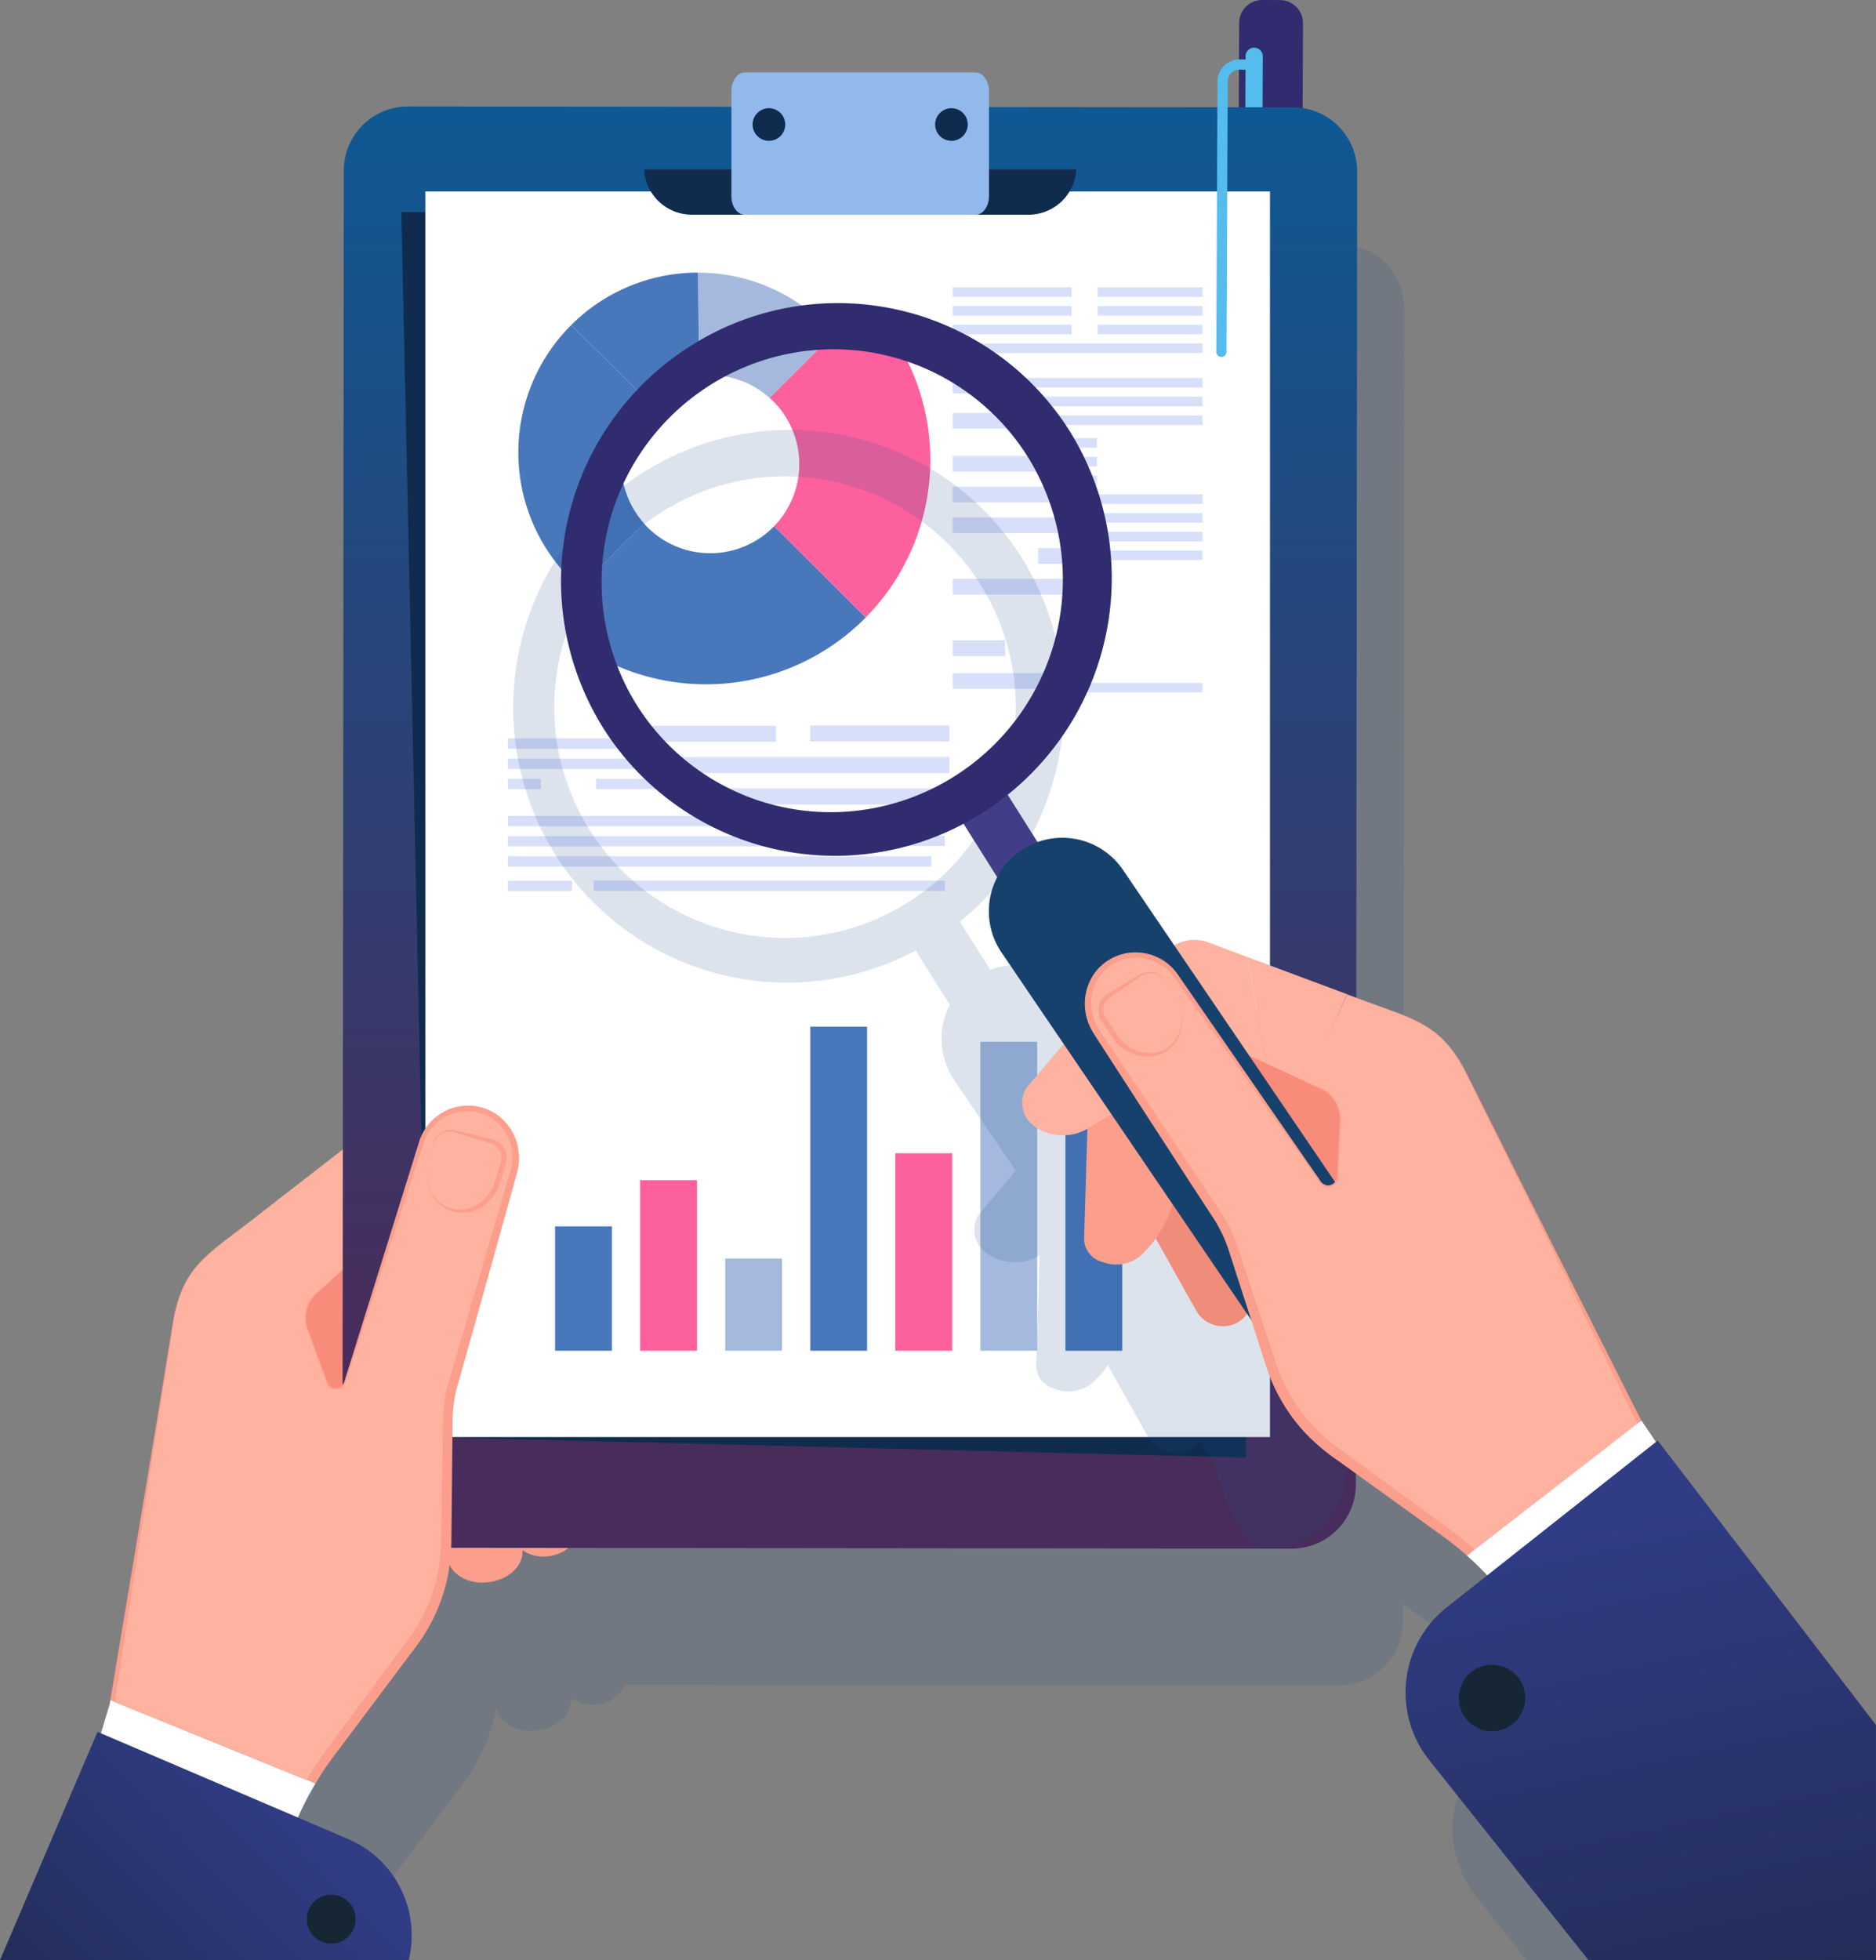 <svg xmlns="http://www.w3.org/2000/svg" xmlns:xlink="http://www.w3.org/1999/xlink" width="280.535" height="293.002" viewBox="0 0 280.535 293.002">
  <rect x="0" y="0" width="280.535" height="293.002" fill="#808080" stroke="none"/>
  <defs>
    <linearGradient id="linear-gradient" x1="0.5" y1="-0.042" x2="0.5" y2="0.858" gradientUnits="objectBoundingBox">
      <stop offset="0" stop-color="#0b5b96"/>
      <stop offset="1" stop-color="#482c5b"/>
    </linearGradient>
    <linearGradient id="linear-gradient-2" x1="-0.097" y1="0.882" x2="0.751" y2="0.427" gradientUnits="objectBoundingBox">
      <stop offset="0" stop-color="#232d59"/>
      <stop offset="1" stop-color="#303c84"/>
    </linearGradient>
    <linearGradient id="linear-gradient-3" x1="0.609" y1="1.086" x2="0.427" y2="0.152" xlink:href="#linear-gradient-2"/>
  </defs>
  <g id="Group_10480" data-name="Group 10480" transform="translate(-49.157 -69.676)">
    <g id="Group_10467" data-name="Group 10467" transform="translate(65.078 90.129)" opacity="0.16">
      <path id="Path_18262" data-name="Path 18262" d="M319.432,325.18l-.574.454-2.256-3.391L290.93,270.57a23.472,23.472,0,0,0-2.152-3.595c-3.181-4.3-6.921-5.2-13.328-7.593l-1.09-.407.121-123.521a9.59,9.59,0,0,0-8.15-9.455l.056-12.7a3.449,3.449,0,0,0-3.423-3.453l-2.674-.012a3.449,3.449,0,0,0-3.453,3.423l-.027,6.241a2.526,2.526,0,0,0-2.446,2.511l-.017,3.859-34.918-.034v-2.4c0-1.532-.907-2.774-2.026-2.774H182.937c-1.119,0-2.026,1.242-2.026,2.774V125.8l-48.392-.047a9.591,9.591,0,0,0-9.572,9.554L122.8,281.667l-11.975,9.283s-1.989,1.546-1.989,1.546c-1.211.939-2.313,1.764-3.318,2.539l3.33-2.57L105,295.4a29.729,29.729,0,0,0-3.624,3.208,13.732,13.732,0,0,0-2.636,4.045,20.624,20.624,0,0,0-1.309,4.661l-3.127,19.115-6.374,38.183-.2.671-7.31,17.1h39.989v-4.563l-1.99-.851c.141-.242.267-.492.412-.731a52.777,52.777,0,0,1,3.356-4.849l10.754-14.328a30.487,30.487,0,0,0,3.318-5.119,25.947,25.947,0,0,0,2.082-5.776c.144-.605.257-1.218.355-1.834.125,2.2,2.587,3.927,5.541,3.77,3.2-.171,5.7-2.248,5.641-4.7l0-.176a5.164,5.164,0,0,0,3.418.982,4.942,4.942,0,0,0,4.607-2.979l106.818.1a9.591,9.591,0,0,0,9.572-9.553l0-2.617,13.473,9.772a46.6,46.6,0,0,1,6.721,5.958l-6.6,5.212a16.225,16.225,0,0,0-2.67,22.789l7.558,9.488h52.256V357.575Z" transform="translate(-80.419 -109.837)" fill="#224d8f"/>
    </g>
    <g id="Group_10468" data-name="Group 10468" transform="translate(89.442 275.434)" opacity="0.16">
      <path id="Path_18263" data-name="Path 18263" d="M128.493,473.974l.365-.282c-.206.159-.4.314-.6.47Z" transform="translate(-128.258 -473.692)" fill="#224d8f"/>
    </g>
    <g id="Group_10469" data-name="Group 10469" transform="translate(233.923 69.676)">
      <rect id="Rectangle_17358" data-name="Rectangle 17358" width="1.815" height="8.643" transform="matrix(0.004, -1, 1, 0.004, 0.719, 48.36)" fill="#54bded"/>
      <path id="Path_18264" data-name="Path 18264" d="M421.084,337.088l.013-2.949a.448.448,0,1,0-.9,0l-.013,2.948a.448.448,0,1,0,.9,0Z" transform="translate(-415.995 -199.232)" fill="#302c6f"/>
      <path id="Path_18265" data-name="Path 18265" d="M419.366,337.3l-.763-2.336,2.557-.037-.8,2.377Z" transform="translate(-415.216 -199.837)" fill="#54bded"/>
      <path id="Path_18266" data-name="Path 18266" d="M412.373,315.931l8.971.039L418.1,325.6l-2.557.037Z" transform="translate(-412.159 -190.518)" fill="#54bded"/>
      <path id="Path_18267" data-name="Path 18267" d="M412.75,164.445l8.631.038a.46.46,0,0,1,.457.461l-.335,76.392a1.033,1.033,0,0,1-1.037,1.028l-7.485-.033a1.032,1.032,0,0,1-1.028-1.037l.335-76.392A.46.46,0,0,1,412.75,164.445Z" transform="translate(-411.953 -116.181)" fill="#302c6f"/>
      <path id="Path_18268" data-name="Path 18268" d="M412.633,115.76,412.82,73.1a3.448,3.448,0,0,1,3.453-3.423l2.674.012a3.448,3.448,0,0,1,3.423,3.453l-.187,42.661a.459.459,0,0,1-.461.457l-8.631-.038A.46.46,0,0,1,412.633,115.76Z" transform="translate(-412.287 -69.676)" fill="#302c6f"/>
    </g>
    <path id="Path_18269" data-name="Path 18269" d="M417.339,98.874l.061-13.9a1.289,1.289,0,1,0-2.578-.011l-.061,13.9a1.289,1.289,0,1,0,2.578.011Z" transform="translate(-179.408 -6.873)" fill="#54bded"/>
    <path id="Path_18270" data-name="Path 18270" d="M136.822,457.074A7.793,7.793,0,0,0,146,451.037l4.165-20.16a7.77,7.77,0,0,0-15.218-3.145l-4.166,20.16A7.792,7.792,0,0,0,136.822,457.074Z" transform="translate(-39.978 -172.663)" fill="#f88b79"/>
    <path id="Path_18271" data-name="Path 18271" d="M156.134,445.8a5.93,5.93,0,0,1,6.355-.582l1.713.8a7.239,7.239,0,0,0-1.972,3.1L158.441,461l-5.139,4.618-2.127-15.968Z" transform="translate(-50.062 -183.961)" fill="#ffb29f"/>
    <path id="Path_18272" data-name="Path 18272" d="M126.308,415.9l12.579-9.751,2.127,15.967-4.917,4.418Z" transform="translate(-37.859 -165.115)" fill="#ffb29f"/>
    <path id="Path_18273" data-name="Path 18273" d="M191.529,494.4l.281,12.352c.056,2.452-2.437,4.529-5.641,4.7-3.149.168-5.739-1.8-5.535-4.211l1.643-19.395Z" transform="translate(-64.513 -205.205)" fill="#fb9e8c"/>
    <path id="Path_18274" data-name="Path 18274" d="M209.306,493l.237,10.414c.047,2.067-2.055,3.818-4.756,3.962-2.655.142-4.838-1.52-4.667-3.55l1.385-16.352Z" transform="translate(-74.076 -205.021)" fill="#fb9e8c"/>
    <path id="Path_18275" data-name="Path 18275" d="M291.687,316.51l-132.408-.13a9.59,9.59,0,0,1-9.553-9.572l.192-196.329a9.59,9.59,0,0,1,9.572-9.553l132.408.129a9.591,9.591,0,0,1,9.554,9.572l-.193,196.329A9.59,9.59,0,0,1,291.687,316.51Z" transform="translate(-49.351 -15.335)" fill="url(#linear-gradient)"/>
    <path id="Path_18276" data-name="Path 18276" d="M293.309,318.1l-122.323-3.068L167,131.907H293.309Z" transform="translate(-57.828 -30.538)" fill="#0f2c4f"/>
    <rect id="Rectangle_17359" data-name="Rectangle 17359" width="126.308" height="186.194" transform="translate(112.759 98.301)" fill="#fff"/>
    <path id="Path_18277" data-name="Path 18277" d="M78.018,569.583l-4.154,14.2,29.293,7.884.145-.475a46.6,46.6,0,0,1,4.494-10.148L78.114,568.98Z" transform="translate(-12.124 -245.017)" fill="#fff"/>
    <path id="Path_18278" data-name="Path 18278" d="M137.466,395.4a7.293,7.293,0,0,0-9.089,4.738l-3.789,11.875-7.663,24.016a1.4,1.4,0,0,1-2.639.053l-2.924-8.021a4.9,4.9,0,0,1,1.322-5.315l1.983-1.788-9.925-10.543-2.064,1.6c-6.649,5.155-10.116,6.949-11.438,15.258l-9.031,56.37L111.891,495.7a46.571,46.571,0,0,1,2.723-4.1l12.379-16.589a25.74,25.74,0,0,0,5.108-15.06l.238-18.291a20.671,20.671,0,0,1,.8-5.43l9.067-31.651A7.425,7.425,0,0,0,137.466,395.4Z" transform="translate(-16.22 -159.675)" fill="#ffb29f"/>
    <g id="Group_10470" data-name="Group 10470" transform="translate(61.164 234.955)">
      <path id="Path_18279" data-name="Path 18279" d="M88.037,462.275l3.019-19.131a20.5,20.5,0,0,1,1.277-4.648,13.659,13.659,0,0,1,2.6-4.04,29.683,29.683,0,0,1,3.6-3.224l3.833-2.958-3.85,2.937a29.773,29.773,0,0,0-3.624,3.208,13.728,13.728,0,0,0-2.636,4.045,20.618,20.618,0,0,0-1.309,4.661l-3.127,19.114L81.552,499.8l.683.277Z" transform="translate(-77.061 -410.926)" fill="#fb9e8c"/>
      <path id="Path_18280" data-name="Path 18280" d="M170.643,400.759a7.867,7.867,0,0,0-3.255-5.244,7.622,7.622,0,0,0-6.042-1.1,7.719,7.719,0,0,0-4.884,3.665,7.481,7.481,0,0,0-.628,1.431l-.446,1.427-.887,2.851-1.775,5.7-7.113,22.8-.9,2.847a1.6,1.6,0,0,1-.743,1.145,1.348,1.348,0,0,1-1.324-.054,2.11,2.11,0,0,1-.713-1.2l-.515-1.4-1.03-2.8-1.03-2.8a5.186,5.186,0,0,1-.4-2.884,4.819,4.819,0,0,1,1.3-2.595c.716-.681,1.468-1.34,2.2-2.012l.036-.033c-.068.012-.125.033-.19.042-.709.641-1.427,1.265-2.128,1.924a4.945,4.945,0,0,0-1.349,2.652,5.33,5.33,0,0,0,.389,2.954l2.029,5.616.507,1.4c.091.236.154.464.268.706a1.466,1.466,0,0,0,.514.6,1.547,1.547,0,0,0,1.525.07,1.81,1.81,0,0,0,.851-1.262l.916-2.842,7.408-22.708,2.784-8.514.464-1.416a6.812,6.812,0,0,1,.589-1.29,6.968,6.968,0,0,1,4.45-3.247,6.788,6.788,0,0,1,5.359,1.044,6.944,6.944,0,0,1,2.8,4.669,7.172,7.172,0,0,1-.134,2.771c-.238.92-.55,1.9-.821,2.847l-3.371,11.457L162,429.444l-1.661,5.736a21.723,21.723,0,0,0-.957,6.064l-.189,11.941-.094,5.971a25.288,25.288,0,0,1-.694,5.747,24.768,24.768,0,0,1-1.984,5.423,28.854,28.854,0,0,1-3.144,4.9l-7.115,9.592-3.557,4.8A54.013,54.013,0,0,0,139.2,494.6c-.079.132-.148.271-.226.4l1.327.539c.041-.069.076-.141.118-.21a52.709,52.709,0,0,1,3.356-4.849l10.754-14.328a30.484,30.484,0,0,0,3.318-5.119,25.943,25.943,0,0,0,2.082-5.776,26.843,26.843,0,0,0,.7-6.087l.061-5.971.122-11.942a20.291,20.291,0,0,1,.871-5.7l1.628-5.745,3.221-11.5,3.207-11.5c.263-.97.544-1.892.791-2.9A8.169,8.169,0,0,0,170.643,400.759Z" transform="translate(-105.135 -394.21)" fill="#fb9e8c"/>
      <path id="Path_18281" data-name="Path 18281" d="M102.157,590.681l-28.255-7.4,3.92-13.761.007-.024.078-.509-.683-.277-.1.626-4.25,14.147-.137.456.465.129,29.238,8.085.636.176.189-.633a46.285,46.285,0,0,1,4.639-10.523l-1.327-.539A47.7,47.7,0,0,0,102.157,590.681Z" transform="translate(-72.733 -479.842)" fill="#fff"/>
    </g>
    <path id="Path_18282" data-name="Path 18282" d="M174.693,406.538l.559-2.269c.1-.377.167-.758.282-1.137a2.44,2.44,0,0,1,.629-1,2.78,2.78,0,0,1,2.208-.769c.807.125,1.529.348,2.3.517l2.274.545,1.137.272a3.059,3.059,0,0,1,1.173.534,2.89,2.89,0,0,1,1.167,2.3,2.656,2.656,0,0,1-.087.67l-.159.573-.319,1.122-.333,1.119a7.561,7.561,0,0,1-.429,1.155,6.5,6.5,0,0,1-1.481,1.961,5.808,5.808,0,0,1-4.492,1.562,5.115,5.115,0,0,1-3.8-2.629A6.044,6.044,0,0,1,174.693,406.538Zm0,0a5.722,5.722,0,0,0,.724,4.47,4.817,4.817,0,0,0,3.74,2.289,5.328,5.328,0,0,0,3.983-1.662,6.079,6.079,0,0,0,1.261-1.792,17.093,17.093,0,0,0,.689-2.163l.335-1.121.16-.551a1.882,1.882,0,0,0,.069-.484,2.2,2.2,0,0,0-.822-1.748,2.6,2.6,0,0,0-.916-.477l-1.117-.344-2.235-.687c-.74-.213-1.5-.493-2.224-.652a2.549,2.549,0,0,0-2.1.6,2.355,2.355,0,0,0-.642.937c-.123.364-.214.748-.315,1.122Z" transform="translate(-61.508 -162.76)" fill="#fb9e8c"/>
    <path id="Path_18283" data-name="Path 18283" d="M238.268,119.395a7.159,7.159,0,0,0,7.124,6.773h50.395a7.159,7.159,0,0,0,7.124-6.773Z" transform="translate(-92.8 -24.398)" fill="#0f2c4f"/>
    <path id="Path_18284" data-name="Path 18284" d="M300.409,90.937H265.943c-1.119,0-2.025,1.242-2.025,2.774v15.735c0,1.532.907,2.774,2.025,2.774h34.465c1.119,0,2.026-1.242,2.026-2.774V93.711C302.435,92.179,301.527,90.937,300.409,90.937Z" transform="translate(-105.387 -10.433)" fill="#92b9eb"/>
    <rect id="Rectangle_17360" data-name="Rectangle 17360" width="4.928" height="1.543" transform="translate(125.114 186.093)" fill="#d8dffa"/>
    <rect id="Rectangle_17361" data-name="Rectangle 17361" width="21.656" height="1.543" transform="translate(168.801 194.606)" fill="#d8dffa"/>
    <path id="Path_18285" data-name="Path 18285" d="M198.3,286.422v1.543h21.731l-1.749-1.543Z" transform="translate(-73.188 -106.361)" fill="#d8dffa"/>
    <path id="Path_18286" data-name="Path 18286" d="M255.222,282.678H232.647l2.718,2.4h19.857Z" transform="translate(-90.042 -104.524)" fill="#d8dffa"/>
    <rect id="Rectangle_17362" data-name="Rectangle 17362" width="20.802" height="2.399" transform="translate(170.318 178.111)" fill="#d8dffa"/>
    <path id="Path_18287" data-name="Path 18287" d="M198.3,292.344v1.543h25.149l-1.749-1.543Z" transform="translate(-73.188 -109.267)" fill="#d8dffa"/>
    <path id="Path_18288" data-name="Path 18288" d="M286.281,291.882h-43.2l2.718,2.4h40.484Z" transform="translate(-95.16 -109.04)" fill="#d8dffa"/>
    <path id="Path_18289" data-name="Path 18289" d="M224.184,298.267v1.543H239.57l-1.749-1.543Z" transform="translate(-85.889 -112.173)" fill="#d8dffa"/>
    <path id="Path_18290" data-name="Path 18290" d="M291.4,301.086h-37.89l2.718,2.4H291.4Z" transform="translate(-100.279 -113.557)" fill="#d8dffa"/>
    <rect id="Rectangle_17363" data-name="Rectangle 17363" width="65.343" height="1.543" transform="translate(125.114 191.645)" fill="#d8dffa"/>
    <rect id="Rectangle_17364" data-name="Rectangle 17364" width="40.559" height="1.543" transform="translate(125.114 194.661)" fill="#d8dffa"/>
    <rect id="Rectangle_17365" data-name="Rectangle 17365" width="63.305" height="1.543" transform="translate(125.114 197.678)" fill="#d8dffa"/>
    <rect id="Rectangle_17366" data-name="Rectangle 17366" width="9.596" height="1.543" transform="translate(125.114 201.334)" fill="#d8dffa"/>
    <rect id="Rectangle_17367" data-name="Rectangle 17367" width="52.535" height="1.543" transform="translate(137.922 201.316)" fill="#d8dffa"/>
    <rect id="Rectangle_17368" data-name="Rectangle 17368" width="15.677" height="1.433" transform="translate(213.296 112.617)" fill="#d8dffa"/>
    <rect id="Rectangle_17369" data-name="Rectangle 17369" width="15.677" height="1.433" transform="translate(213.296 115.417)" fill="#d8dffa"/>
    <rect id="Rectangle_17370" data-name="Rectangle 17370" width="15.677" height="1.433" transform="translate(213.296 118.218)" fill="#d8dffa"/>
    <rect id="Rectangle_17371" data-name="Rectangle 17371" width="37.354" height="1.433" transform="translate(191.618 121.018)" fill="#d8dffa"/>
    <rect id="Rectangle_17372" data-name="Rectangle 17372" width="29.372" height="1.433" transform="translate(199.601 126.173)" fill="#d8dffa"/>
    <path id="Path_18291" data-name="Path 18291" d="M344.561,188.035h1.3l-1.3-.921Z" transform="translate(-144.96 -57.629)" fill="#d8dffa"/>
    <path id="Path_18292" data-name="Path 18292" d="M373.933,186.108H344.561v.512l1.3.921h28.069Z" transform="translate(-144.96 -57.135)" fill="#d8dffa"/>
    <path id="Path_18293" data-name="Path 18293" d="M354.417,194.081l-.5-.353.093.353Z" transform="translate(-149.551 -60.874)" fill="#d8dffa"/>
    <path id="Path_18294" data-name="Path 18294" d="M349.326,192.687l-1.527-1.08h-3.237v1.433h4.858Z" transform="translate(-144.96 -59.834)" fill="#d8dffa"/>
    <path id="Path_18295" data-name="Path 18295" d="M350.918,191.607l1.527,1.08-.284-1.08Z" transform="translate(-148.079 -59.834)" fill="#d8dffa"/>
    <path id="Path_18296" data-name="Path 18296" d="M378.25,193.04v-1.433H353.358l.284,1.08.5.353Z" transform="translate(-149.277 -59.834)" fill="#d8dffa"/>
    <rect id="Rectangle_17373" data-name="Rectangle 17373" width="17.791" height="1.433" transform="translate(191.618 112.617)" fill="#d8dffa"/>
    <rect id="Rectangle_17374" data-name="Rectangle 17374" width="17.791" height="1.433" transform="translate(191.618 115.417)" fill="#d8dffa"/>
    <rect id="Rectangle_17375" data-name="Rectangle 17375" width="17.791" height="1.433" transform="translate(191.618 118.218)" fill="#d8dffa"/>
    <path id="Path_18297" data-name="Path 18297" d="M336.16,180.61h-.8l.8.565Z" transform="translate(-140.445 -54.437)" fill="#d8dffa"/>
    <path id="Path_18298" data-name="Path 18298" d="M363.341,198.273h-8.227l.377,1.433h7.85Z" transform="translate(-150.138 -63.105)" fill="#d8dffa"/>
    <path id="Path_18299" data-name="Path 18299" d="M364.052,203.772h-7.49l.377,1.433h7.112Z" transform="translate(-150.849 -65.803)" fill="#d8dffa"/>
    <path id="Path_18300" data-name="Path 18300" d="M364.763,209.27h-6.752l.377,1.433h6.375Z" transform="translate(-151.56 -68.501)" fill="#d8dffa"/>
    <path id="Path_18301" data-name="Path 18301" d="M381.244,214.77H359.459l.377,1.433h21.407Z" transform="translate(-152.271 -71.2)" fill="#d8dffa"/>
    <path id="Path_18302" data-name="Path 18302" d="M381.954,220.268H360.907l.377,1.433h20.669Z" transform="translate(-152.981 -73.898)" fill="#d8dffa"/>
    <path id="Path_18303" data-name="Path 18303" d="M382.665,225.768H362.356l.377,1.433h19.932Z" transform="translate(-153.692 -76.597)" fill="#d8dffa"/>
    <path id="Path_18304" data-name="Path 18304" d="M383.376,231.266H363.8l.377,1.433h19.194Z" transform="translate(-154.403 -79.295)" fill="#d8dffa"/>
    <path id="Path_18305" data-name="Path 18305" d="M366.7,238.561v-1.433h-1.35l.377,1.433Z" transform="translate(-155.161 -82.172)" fill="#d8dffa"/>
    <path id="Path_18306" data-name="Path 18306" d="M366.312,242.627h-.246l-.257,1.433h.88Z" transform="translate(-155.387 -84.87)" fill="#d8dffa"/>
    <path id="Path_18307" data-name="Path 18307" d="M367.409,244.06v-1.433H366.8l.377,1.433Z" transform="translate(-155.871 -84.87)" fill="#d8dffa"/>
    <path id="Path_18308" data-name="Path 18308" d="M366.44,248.126h-1.361l-.257,1.433h1.619Z" transform="translate(-154.902 -87.569)" fill="#d8dffa"/>
    <path id="Path_18309" data-name="Path 18309" d="M365.955,253.624H364.09l-.257,1.433h2.122Z" transform="translate(-154.417 -90.267)" fill="#d8dffa"/>
    <path id="Path_18310" data-name="Path 18310" d="M364.985,264.622h-2.871l-.257,1.433h3.128Z" transform="translate(-153.448 -95.664)" fill="#d8dffa"/>
    <g id="Group_10471" data-name="Group 10471" transform="translate(191.618 123.085)">
      <path id="Path_18311" data-name="Path 18311" d="M334.294,174.546h-5.407v2.35h6.718v-1.423Z" transform="translate(-328.887 -174.546)" fill="#d8dffa"/>
      <rect id="Rectangle_17376" data-name="Rectangle 17376" width="6.718" height="2.35" transform="translate(0 3.049)" fill="#d8dffa"/>
      <rect id="Rectangle_17377" data-name="Rectangle 17377" width="10.824" height="2.35" transform="translate(0 8.323)" fill="#d8dffa"/>
      <rect id="Rectangle_17378" data-name="Rectangle 17378" width="18.096" height="2.35" transform="translate(0 14.754)" fill="#d8dffa"/>
      <rect id="Rectangle_17379" data-name="Rectangle 17379" width="18.096" height="2.35" transform="translate(0 19.347)" fill="#d8dffa"/>
      <rect id="Rectangle_17380" data-name="Rectangle 17380" width="18.096" height="2.35" transform="translate(0 23.94)" fill="#d8dffa"/>
      <rect id="Rectangle_17381" data-name="Rectangle 17381" width="5.307" height="2.35" transform="translate(12.789 28.534)" fill="#d8dffa"/>
      <rect id="Rectangle_17382" data-name="Rectangle 17382" width="18.096" height="2.35" transform="translate(0 33.126)" fill="#d8dffa"/>
      <rect id="Rectangle_17383" data-name="Rectangle 17383" width="7.836" height="2.35" transform="translate(0 42.313)" fill="#d8dffa"/>
      <rect id="Rectangle_17384" data-name="Rectangle 17384" width="18.096" height="2.35" transform="translate(0 47.209)" fill="#d8dffa"/>
    </g>
    <path id="Path_18312" data-name="Path 18312" d="M381.936,270.121H361.127l-.257,1.433h21.066Z" transform="translate(-152.963 -98.362)" fill="#d8dffa"/>
    <g id="Group_10472" data-name="Group 10472" transform="translate(161.702 85.849)">
      <circle id="Ellipse_619" data-name="Ellipse 619" cx="2.44" cy="2.44" r="2.44" transform="translate(0 0)" fill="#0f2c4f"/>
      <circle id="Ellipse_620" data-name="Ellipse 620" cx="2.44" cy="2.44" r="2.44" transform="translate(27.294 0)" fill="#0f2c4f"/>
    </g>
    <path id="Path_18313" data-name="Path 18313" d="M110.277,612.127a15.647,15.647,0,0,0-9.044-18.089L63.741,578.011,49.157,612.127Z" transform="translate(0 -249.449)" fill="url(#linear-gradient-2)"/>
    <circle id="Ellipse_621" data-name="Ellipse 621" cx="3.656" cy="3.656" r="3.656" transform="translate(95.037 352.902)" fill="#172635"/>
    <g id="Group_10473" data-name="Group 10473" transform="translate(231.041 78.567)">
      <path id="Path_18314" data-name="Path 18314" d="M407.059,131.6a.765.765,0,0,1-.764-.767l.177-40.423a3.3,3.3,0,0,1,3.3-3.28l1.8.008a.764.764,0,0,1,0,1.528l-1.794-.008A1.771,1.771,0,0,0,408,90.421l-.177,40.422A.764.764,0,0,1,407.059,131.6Z" transform="translate(-406.295 -87.134)" fill="#54bded"/>
    </g>
    <path id="Path_18315" data-name="Path 18315" d="M291.463,166.57l-1.525,1.525,2.823-.114C292.345,167.5,291.917,167.028,291.463,166.57Z" transform="translate(-118.155 -47.548)" fill="#fc619d"/>
    <path id="Path_18316" data-name="Path 18316" d="M290.968,161.518l-3.271.131-12.574,12.574c.183.164.372.319.548.5a13.306,13.306,0,0,1,.122,18.689L289.5,207.051A33.548,33.548,0,0,0,290.968,161.518Z" transform="translate(-110.886 -45.069)" fill="#fc619d"/>
    <path id="Path_18317" data-name="Path 18317" d="M248.3,223.737c-.042.044-.078.092-.122.135a13.31,13.31,0,0,1-18.824,0c-.176-.176-.332-.365-.5-.548l-8.687,8.687-1.071,9.441a33.556,33.556,0,0,0,42.751-3.907c.054-.053.1-.11.156-.164Z" transform="translate(-83.396 -75.397)" fill="#4877bc"/>
    <path id="Path_18318" data-name="Path 18318" d="M273.11,157.574a26.786,26.786,0,0,0-19.025-7.87l.172,13.749,6.63-3.924-2.812.113,2.812-.113,1.995-1.181-1.995,1.181,10.9-.44,1.415-1.415C273.173,157.641,273.143,157.607,273.11,157.574Z" transform="translate(-100.562 -39.271)" fill="#a4b9dd"/>
    <path id="Path_18319" data-name="Path 18319" d="M256.826,167.224l.047,3.742a13.253,13.253,0,0,1,9.272,3.384l12.574-12.574-13.615.549Z" transform="translate(-101.907 -45.195)" fill="#a4b9dd"/>
    <path id="Path_18320" data-name="Path 18320" d="M235.834,149.7a26.79,26.79,0,0,0-18.941,7.83l10.855,10.806.035-.021.765-1.468-.765,1.468,8.223-4.867Z" transform="translate(-82.311 -39.271)" fill="#4877bc"/>
    <path id="Path_18321" data-name="Path 18321" d="M235.361,189.118c.017.017.038-.022.038-.022Z" transform="translate(-91.374 -58.602)" fill="#4877bc"/>
    <path id="Path_18322" data-name="Path 18322" d="M244.317,182.027l-.04-3.229-8.862,5.245-.021.04,1.229,1.224A11.436,11.436,0,0,1,244.317,182.027Z" transform="translate(-91.39 -53.548)" fill="#4877bc"/>
    <path id="Path_18323" data-name="Path 18323" d="M230.48,185.913l-1.424-1.417-5.9,11.329-1.944,17.132,8.687-8.687a13.3,13.3,0,0,1,.5-18.276C230.419,185.966,230.451,185.942,230.48,185.913Z" transform="translate(-84.428 -56.344)" fill="#4877bc"/>
    <path id="Path_18324" data-name="Path 18324" d="M214.084,187.522l1.327-2.547.152-1.335-.152,1.335,4.729-9.073c-.016-.016-1.25.714-1.25.714l1.233-.73-10.855-10.806-.042.04a26.875,26.875,0,0,0,0,38.008c.033.033.068.063.1.1l4.528-4.528,1.557-13.721Z" transform="translate(-74.686 -46.816)" fill="#4877bc"/>
    <g id="Group_10474" data-name="Group 10474" transform="translate(132.165 211.591)">
      <rect id="Rectangle_17385" data-name="Rectangle 17385" width="8.5" height="18.594" transform="translate(0 41.41)" fill="#4877bc"/>
      <rect id="Rectangle_17386" data-name="Rectangle 17386" width="8.5" height="25.496" transform="translate(12.719 34.508)" fill="#fc619d"/>
      <rect id="Rectangle_17387" data-name="Rectangle 17387" width="8.5" height="13.784" transform="translate(25.437 46.22)" fill="#a4b9dd"/>
      <rect id="Rectangle_17388" data-name="Rectangle 17388" width="8.5" height="48.449" transform="translate(38.156 11.555)" fill="#4877bc"/>
      <rect id="Rectangle_17389" data-name="Rectangle 17389" width="8.5" height="29.523" transform="translate(50.874 30.481)" fill="#fc619d"/>
      <rect id="Rectangle_17390" data-name="Rectangle 17390" width="8.5" height="46.192" transform="translate(63.593 13.813)" fill="#a4b9dd"/>
      <rect id="Rectangle_17391" data-name="Rectangle 17391" width="8.5" height="60.004" transform="translate(76.311)" fill="#4877bc"/>
    </g>
    <g id="Group_10475" data-name="Group 10475" transform="translate(125.879 133.955)" opacity="0.16">
      <path id="Path_18325" data-name="Path 18325" d="M324.459,301.823c-1.376-.521-2.9-1.055-4.617-1.7l-2.446-.913-14.911-5.565-5.88-2.195a5.921,5.921,0,0,0-5.069.452l-7.6-11.18a11.016,11.016,0,0,0-12.784-4.151l-4.534-7.2a41.485,41.485,0,0,0,9.247-54.4,41,41,0,0,0-56.8-12.6,41.5,41.5,0,0,0-12.924,57.034,40.966,40.966,0,0,0,53.871,14.3l5.113,8.116a11.011,11.011,0,0,0,.647,11.247l9.216,13.558-5.56,6.558a4.256,4.256,0,0,0,.95,5.575c.159.127.322.247.489.361a7.337,7.337,0,0,0,7.679.163l-.5,16.331a3.6,3.6,0,0,0,2.715,3.6,5.663,5.663,0,0,0,6.163-1.332l.133-.138a18.041,18.041,0,0,0,1.748-2.12l-.034.114,5.929,10.564a4.784,4.784,0,0,0,4.7,2.479,4.1,4.1,0,0,0,3-1.824l1.273,1.873a8.543,8.543,0,0,0,.76.946l1.587,4.867a25.737,25.737,0,0,0,3.678,7.189c.271.373.566.729.858,1.087h2.5a11.406,11.406,0,0,0,11.405-11.405ZM258.063,267A34.5,34.5,0,1,1,270,219.482,34.489,34.489,0,0,1,258.063,267Z" transform="translate(-199.805 -195.892)" fill="#224d8f"/>
    </g>
    <g id="Group_10479" data-name="Group 10479" transform="translate(133.032 114.987)">
      <path id="Path_18326" data-name="Path 18326" d="M428.142,398.183a7.792,7.792,0,0,1-10.562-3.031L407.6,377.145a7.77,7.77,0,0,1,13.592-7.532l9.978,18.007A7.792,7.792,0,0,1,428.142,398.183Z" transform="translate(-308.452 -260.21)" fill="#f88b79"/>
      <path id="Path_18327" data-name="Path 18327" d="M396.562,345.925a5.931,5.931,0,0,0-6.241,1.336l-1.4,1.27a7.24,7.24,0,0,1,2.807,2.377l7.152,10.209L405.163,364l-2.722-15.876Z" transform="translate(-299.761 -250.364)" fill="#ffb29f"/>
      <path id="Path_18328" data-name="Path 18328" d="M388.542,424.263l6.047,10.774a4.556,4.556,0,0,0,6.058,1.821,4.024,4.024,0,0,0,1.494-5.829l-10.856-16.091Z" transform="translate(-299.574 -284.414)" fill="#f08c7a"/>
      <g id="Group_10476" data-name="Group 10476" transform="translate(0)">
        <path id="Path_18329" data-name="Path 18329" d="M339.131,318.57l6.662-4.245-9.505-15.085-6.662,4.245Z" transform="translate(-270.663 -227.638)" fill="#423d88"/>
        <path id="Path_18330" data-name="Path 18330" d="M276.985,234.773a41.5,41.5,0,0,0,12.924-57.034,41,41,0,0,0-56.8-12.6,41.5,41.5,0,0,0-12.924,57.034A41,41,0,0,0,276.985,234.773Zm-52.192-16.7a34.8,34.8,0,0,1,21.644-51.536,34.286,34.286,0,0,1,37.6,15.7A34.757,34.757,0,0,1,259.708,234.3,34.258,34.258,0,0,1,224.793,218.071Z" transform="translate(-213.849 -158.647)" fill="#302c6f"/>
      </g>
      <path id="Path_18331" data-name="Path 18331" d="M368.05,393.792l-.572,18.719a3.6,3.6,0,0,0,2.716,3.6,5.663,5.663,0,0,0,6.163-1.332l.133-.138a18.107,18.107,0,0,0,4.926-10.251l-8.951-13.149Z" transform="translate(-289.236 -272.785)" fill="#fb9e8c"/>
      <path id="Path_18332" data-name="Path 18332" d="M355.7,375.612l-5.765,6.8a4.256,4.256,0,0,0,.95,5.574q.238.191.489.361a7.367,7.367,0,0,0,7.907.046l3.72-2.25Z" transform="translate(-280.312 -265.115)" fill="#ffb29f"/>
      <path id="Path_18333" data-name="Path 18333" d="M395.357,388.257l-4,2.717a8.592,8.592,0,0,1-11.9-2.269l-37.9-55.759A10.982,10.982,0,1,1,359.721,320.6l37.9,55.76A8.591,8.591,0,0,1,395.357,388.257Z" transform="translate(-275.59 -235.764)" fill="#17416d"/>
      <path id="Path_18334" data-name="Path 18334" d="M451.013,419.66l-25.673-51.674c-3.735-7.539-7.579-8.22-15.461-11.162l-2.446-.913L401.1,368.931l2.425,1.116a4.9,4.9,0,0,1,2.844,4.681l-.4,8.528a1.394,1.394,0,0,1-2.535.734l-14.464-20.646-7.152-10.209a7.293,7.293,0,0,0-10.087-1.818,7.425,7.425,0,0,0-1.793,10.173l18.078,27.518a20.713,20.713,0,0,1,2.379,4.947l5.671,17.39a25.743,25.743,0,0,0,9.359,12.857l16.755,12.153a46.643,46.643,0,0,1,3.7,3l25.233-19.548Z" transform="translate(-289.823 -252.565)" fill="#ffb29f"/>
      <path id="Path_18335" data-name="Path 18335" d="M506.233,487.034,481,506.582a46.589,46.589,0,0,1,7.428,8.457l.28.41L514.326,499.2Z" transform="translate(-344.945 -319.792)" fill="#fff"/>
      <g id="Group_10477" data-name="Group 10477" transform="translate(78.361 97.053)">
        <path id="Path_18336" data-name="Path 18336" d="M432.364,387.065l.021-.044-.044-.02Z" transform="translate(-399.427 -367.757)" fill="#fb9e8c"/>
        <path id="Path_18337" data-name="Path 18337" d="M496.307,541.515c-.12-.181-.255-.352-.378-.531l-.545.34Z" transform="translate(-430.364 -443.319)" fill="#fb9e8c"/>
        <path id="Path_18338" data-name="Path 18338" d="M545.517,510.1l-.4.252.264.4Z" transform="translate(-454.767 -428.164)" fill="#fb9e8c"/>
        <path id="Path_18339" data-name="Path 18339" d="M425.746,438.28a54.094,54.094,0,0,0-4.737-3.745l-4.824-3.52-9.648-7.04a28.82,28.82,0,0,1-4.46-3.742,24.785,24.785,0,0,1-3.508-4.587,25.275,25.275,0,0,1-2.373-5.28l-1.868-5.672-3.735-11.344a21.708,21.708,0,0,0-2.719-5.5l-3.293-4.982-6.617-9.942-6.629-9.935c-.541-.824-1.13-1.666-1.632-2.474a7.19,7.19,0,0,1-.953-2.605,6.944,6.944,0,0,1,1.287-5.292,6.786,6.786,0,0,1,4.806-2.592,6.965,6.965,0,0,1,5.215,1.775,6.776,6.776,0,0,1,.946,1.056l.865,1.214L383.6,356.5l3.461,4.866,13.831,19.474,1.72,2.44a1.81,1.81,0,0,0,1.188.951,1.547,1.547,0,0,0,1.435-.52,1.474,1.474,0,0,0,.313-.724c.036-.265.029-.5.046-.754l.066-1.491.133-2.983.133-2.983a5.323,5.323,0,0,0-.509-2.936,4.937,4.937,0,0,0-2.077-2.13c-.887-.431-1.78-.822-2.67-1.234l-.021.044-.023-.064.044.02,6.276-12.987,2.443.9-2.443-.919c-.01,0-6.383,13.005-6.383,13.005l-.021.043.044.021c.9.423,1.814.829,2.7,1.266a4.819,4.819,0,0,1,2.015,2.09,5.187,5.187,0,0,1,.479,2.871l-.15,2.982-.149,2.982-.075,1.491a2.109,2.109,0,0,1-.322,1.362,1.348,1.348,0,0,1-1.248.445,1.6,1.6,0,0,1-1.051-.872l-1.707-2.45L387.5,361.06l-3.391-4.915-1.7-2.458-.85-1.231a7.528,7.528,0,0,0-1.026-1.178,7.719,7.719,0,0,0-5.753-2.046,7.622,7.622,0,0,0-5.442,2.844,7.867,7.867,0,0,0-1.547,5.975,8.184,8.184,0,0,0,1.042,2.978c.537.89,1.08,1.686,1.62,2.534l6.486,10.028,6.5,10.021,3.264,5a20.262,20.262,0,0,1,2.527,5.18l3.671,11.365,1.835,5.683a26.846,26.846,0,0,0,2.482,5.6,25.937,25.937,0,0,0,3.707,4.895,30.488,30.488,0,0,0,4.692,3.9l9.688,6.985,4.843,3.492a52.71,52.71,0,0,1,4.648,3.63c.016.014.03.03.046.043l1.137-.881C425.9,438.433,425.827,438.353,425.746,438.28Z" transform="translate(-367.714 -349.214)" fill="#fb9e8c"/>
        <path id="Path_18340" data-name="Path 18340" d="M514.155,498.7,505.978,486.6l-.578.447,7.709,11.775.4-.253-.14.656-.264-.4L488.329,514.3c.123.179.258.35.378.531l-.923-.191.545-.34a47.64,47.64,0,0,0-7.3-8.373l-1.137.881a46.3,46.3,0,0,1,7.691,8.787l.369.547.554-.357,25.506-16.422.406-.261Z" transform="translate(-422.763 -416.63)" fill="#fff"/>
        <path id="Path_18341" data-name="Path 18341" d="M458.484,367a13.655,13.655,0,0,1,3.686,3.083,20.5,20.5,0,0,1,2.6,4.057l8.577,17.365,17.007,34.8c.023.04.151.236.151.236l.578-.447-.091-.134.012.023-.023-.039c.011.016-17.439-34.538-17.439-34.538l-8.675-17.318a20.6,20.6,0,0,0-2.637-4.061,13.715,13.715,0,0,0-3.721-3.077,29.746,29.746,0,0,0-4.414-1.985l-4.549-1.658,4.54,1.683A29.716,29.716,0,0,1,458.484,367Z" transform="translate(-407.871 -356.133)" fill="#fb9e8c"/>
        <path id="Path_18342" data-name="Path 18342" d="M530.94,486.352l-.012-.023C530.917,486.313,530.94,486.352,530.94,486.352Z" transform="translate(-447.804 -416.497)" fill="#fb9e8c"/>
      </g>
      <g id="Group_10478" data-name="Group 10478" transform="translate(80.373 99.984)">
        <path id="Path_18343" data-name="Path 18343" d="M383.288,359.031l-1.234-1.984c-.208-.328-.409-.667-.635-.977a2.352,2.352,0,0,0-.892-.7,2.55,2.55,0,0,0-2.186.05c-.643.367-1.286.861-1.929,1.285l-1.929,1.321-.964.661a2.6,2.6,0,0,0-.732.727,2.2,2.2,0,0,0-.264,1.914,1.923,1.923,0,0,0,.21.442l.318.478.653.971a17.178,17.178,0,0,0,1.3,1.86,6.067,6.067,0,0,0,1.737,1.335,5.326,5.326,0,0,0,4.3.4,4.816,4.816,0,0,0,2.889-3.3A5.721,5.721,0,0,0,383.288,359.031Zm0,0a6.038,6.038,0,0,1,.748,4.51,5.114,5.114,0,0,1-2.844,3.641,5.806,5.806,0,0,1-4.754-.154,6.506,6.506,0,0,1-2-1.431,7.582,7.582,0,0,1-.753-.975l-.651-.969-.639-.977-.322-.5a2.648,2.648,0,0,1-.282-.614,2.892,2.892,0,0,1,.43-2.541,3.055,3.055,0,0,1,.962-.858l1-.6,2.009-1.2c.684-.391,1.307-.818,2.04-1.177a2.78,2.78,0,0,1,2.337.076,2.439,2.439,0,0,1,.9.763c.222.327.4.671.607,1Z" transform="translate(-371.665 -354.969)" fill="#fb9e8c"/>
      </g>
      <path id="Path_18344" data-name="Path 18344" d="M430.378,356.16l-14.911-5.565,2.722,15.877,6.009,2.754Z" transform="translate(-312.786 -252.839)" fill="#ffb29f"/>
    </g>
    <path id="Path_18345" data-name="Path 18345" d="M489.212,570.171h43V535.02l-32.639-42.508L468.031,517.44a16.226,16.226,0,0,0-2.67,22.79Z" transform="translate(-202.523 -207.493)" fill="url(#linear-gradient-3)"/>
    <circle id="Ellipse_622" data-name="Ellipse 622" cx="4.972" cy="4.972" r="4.972" transform="matrix(0.222, -0.975, 0.975, 0.222, 266.318, 327.242)" fill="#172635"/>
  </g>
</svg>
